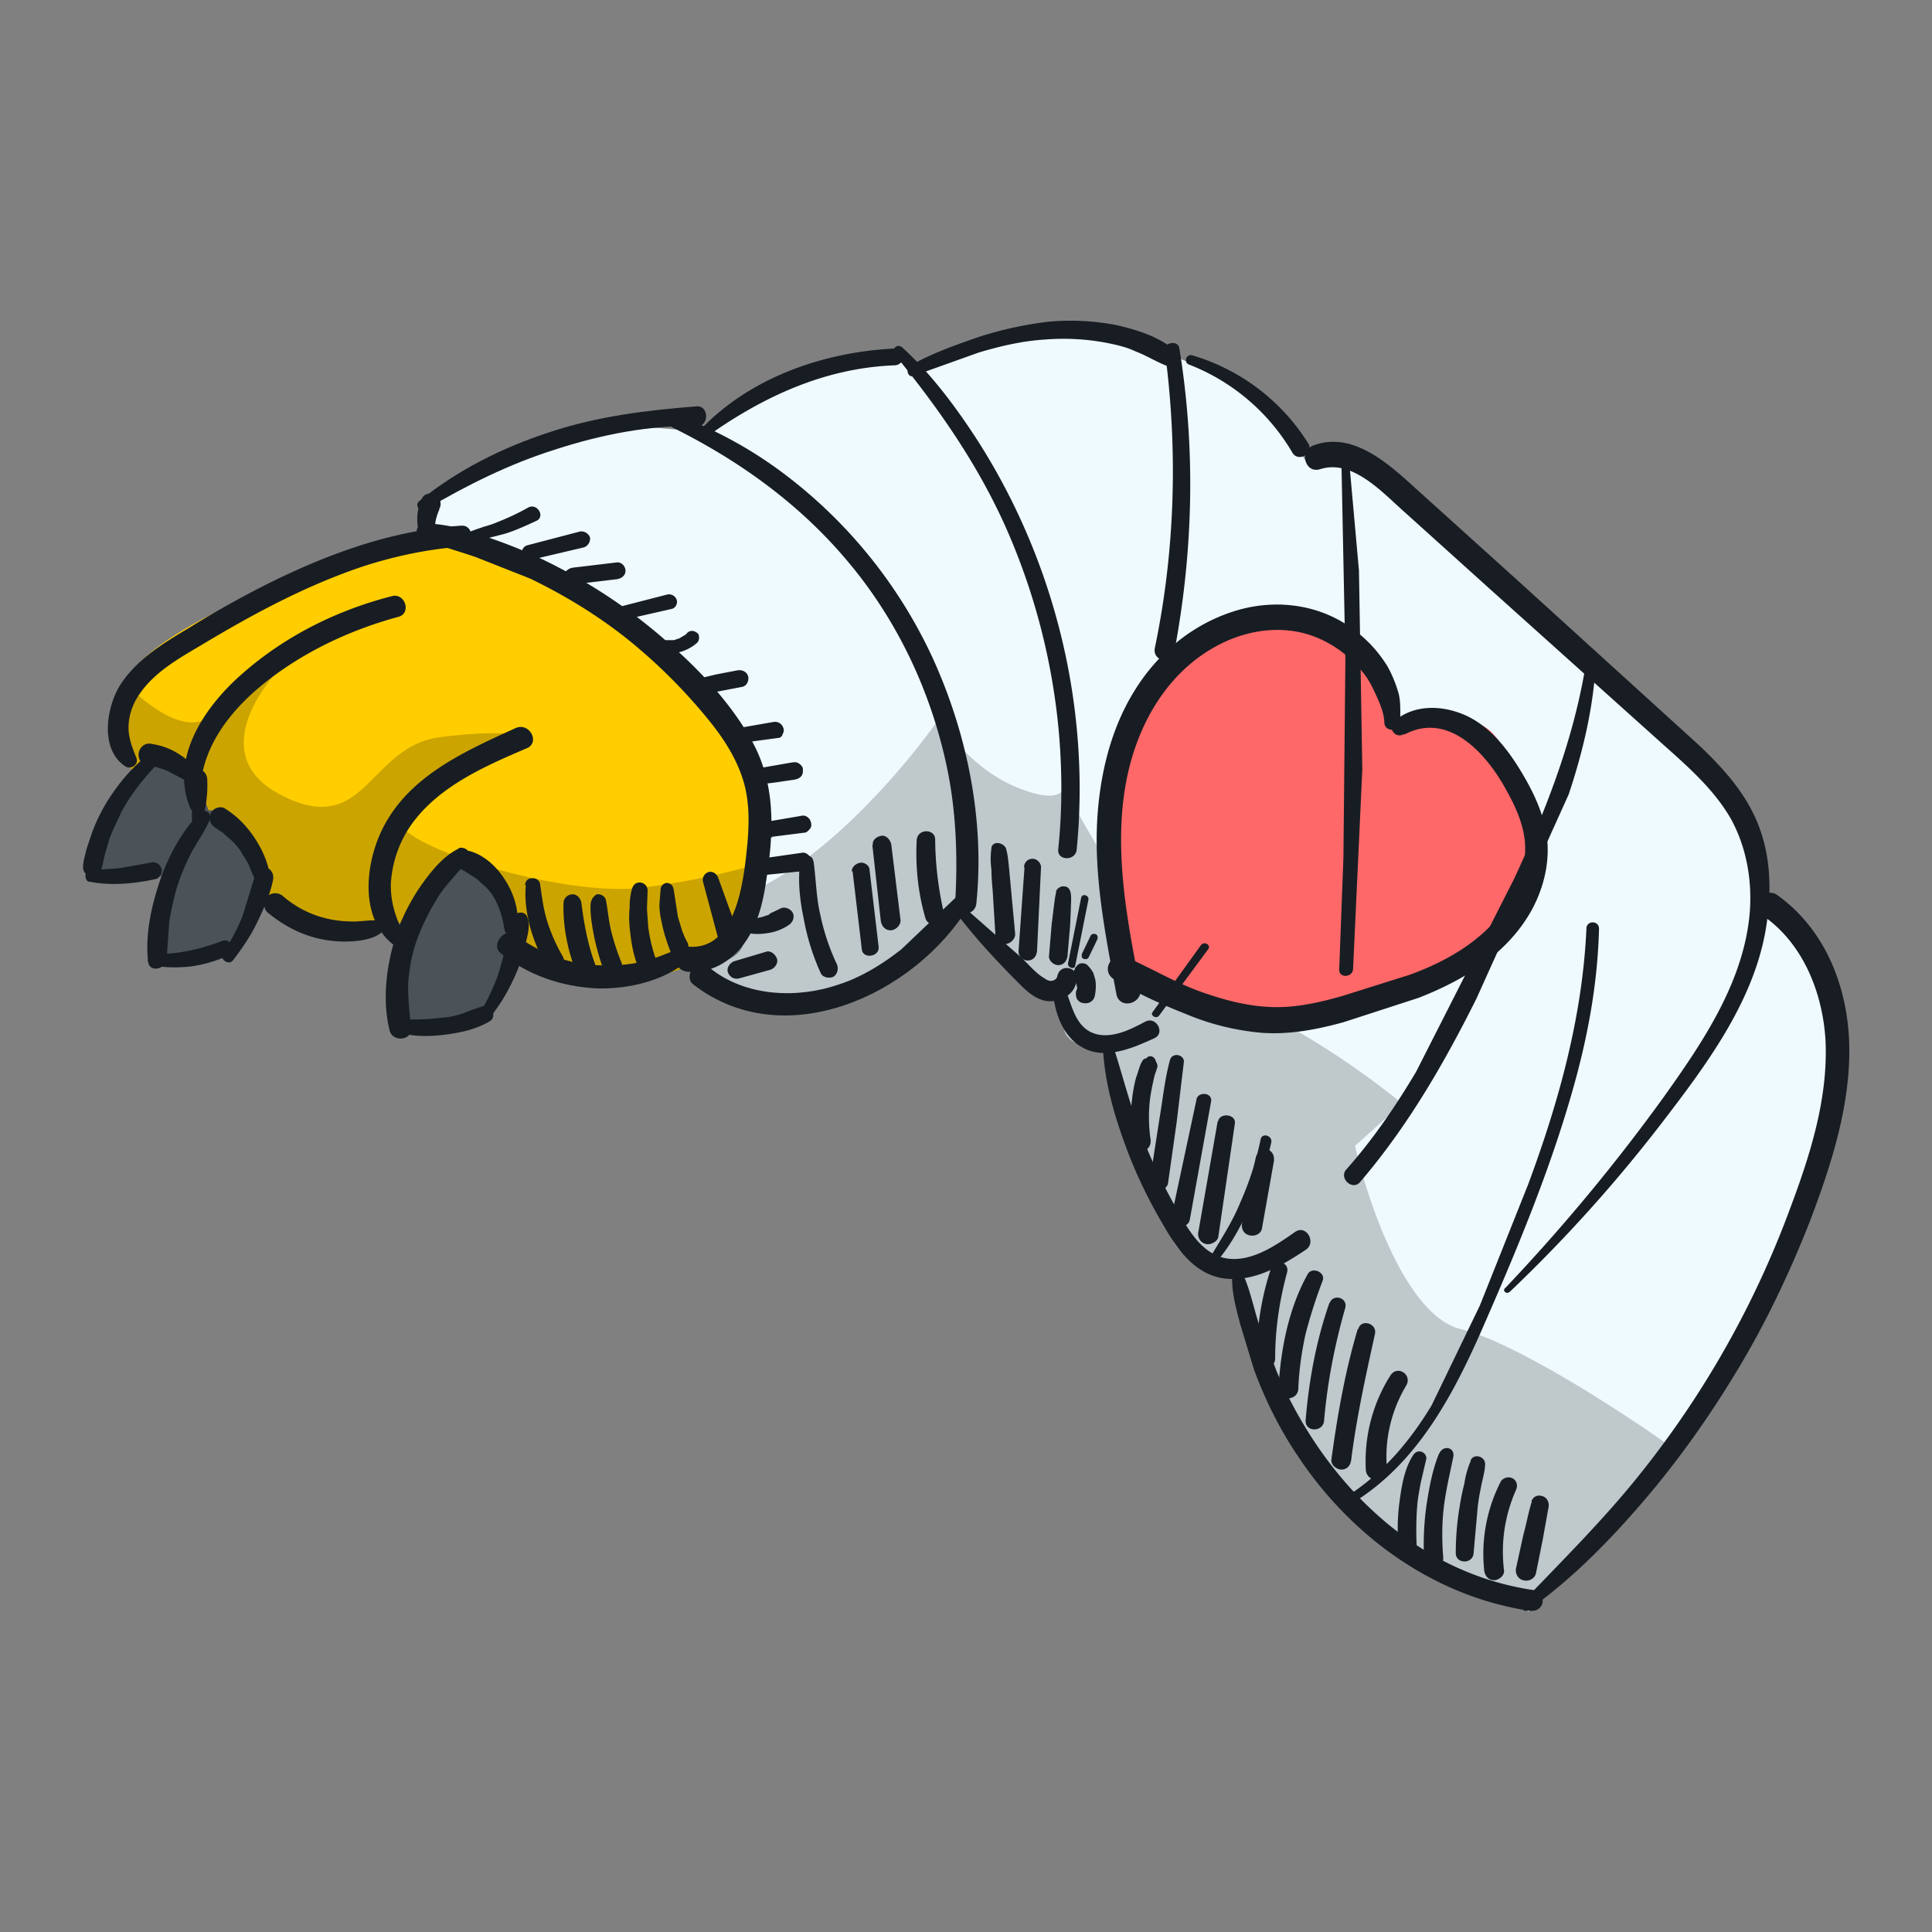 <svg xmlns="http://www.w3.org/2000/svg" width="46" height="46" fill="none"><rect width="100%" height="100%" fill="#808080" stroke="none"/><path fill="#ffcd00" d="M3.003 16.27c.336-1.12 4.028-2.797 7.44-3.47l4.81-.783 4.476 6.154-2.573 4.53c-.242.13-.962.436-1.902.615s-2.48-.336-3.133-.615l-3.02-.84c-.336.112-1.23.27-2.126 0s-3.02-2.573-3.972-3.692c-.112-.26-.27-1.007 0-1.902z"/><path fill="#000" fill-rule="evenodd" d="M3.003 16.27c-.27.895-.112 1.64 0 1.902.95 1.12 3.077 3.424 3.972 3.692s1.8.112 2.126 0l3.02.84c.653.28 2.193.794 3.133.615s1.66-.485 1.902-.615l1.287-2.266c-.43.16-1.667.52-3.19.7-1.902.224-5.762-1.007-5.706-1.567.045-.447 2.107-1.53 3.133-2.014-.187-.075-.895-.18-2.238 0-.678.1-1.09.51-1.48.903-.573.58-1.09 1.106-2.325.44-1.656-.895-.466-2.573.336-3.3-.392.224-1.32.817-1.902 1.4s-1.622-.242-2.07-.727z" opacity=".2"/><path fill="#effafe" d="M19.338 23.878c1.253-.134 2.834-1.548 3.47-2.238l1.12 1.343c.403.537 1.1.448 1.4.336v1.12c0 .448.746.56 1.12.56l1.343 4.252c.358.985 1.23 1.007 1.622.895.093.71.57 2.596 1.734 4.475s3.99 3.282 5.26 3.748l4.364-5.09c1.958-2.462 2.91-6.546 2.965-8.84s-1.734-2.797-1.846-3.524-.336-1.4-.84-2.182-8.168-7.664-8.783-8c-.492-.27-.95.112-1.12.336l-.895-1.455s-1.8-1.007-2.462-1.175c-.317-.186-1.253-.582-2.462-.67s-2.78.634-3.413 1.007l-.67-.336c-.354.037-1.23.157-1.902.336s-2.107 1.082-2.74 1.51c-.634-.093-2.115-.224-2.965 0s-2.74 1.287-3.58 1.8v.615l3.58 1.343c2.406.895 4.084 3.58 4.476 4.7s-.392 2.91-.392 3.58c0 .537-.746.67-1.12.67.392.354 1.488 1.03 2.74.895z"/><path fill="#000" fill-rule="evenodd" d="M22.36 17.11c-.7 1.007-2.54 3.24-4.426 4.1l-.03.114c-.1.406-.19.754-.19.978 0 .537-.746.67-1.12.67.392.354 1.488 1.03 2.74.895s2.834-1.548 3.47-2.238l1.12 1.343c.403.537 1.1.448 1.4.336v1.12c0 .448.746.56 1.12.56l1.343 4.252c.358.985 1.23 1.007 1.622.895.093.71.57 2.596 1.734 4.475s3.99 3.282 5.26 3.748l3.395-3.902c-1.132-.807-3.72-2.498-5.018-2.81s-2.22-3.04-2.517-4.364l1.12-1.007c-.746-.615-2.585-1.958-3.972-2.406s-3.3-3.618-4.084-5.147c0 .168-.235.403-1.175 0s-1.585-1.25-1.8-1.622z" opacity=".2"/><path fill="#fe6869" d="M30.92 14.592c1.522 0 2.275 1.753 2.46 2.63h1.678c.84 0 1.287 1.958 1.4 3.077s-.336 1.8-1.063 2.238-3.972 1.734-5.427 1.678c-1.164-.045-2.61-.578-3.19-.84-.13-1.212-.313-4.028 0-5.594.392-1.958 2.238-3.19 4.14-3.19z"/><path fill="#4b5359" d="m4.57 18.172.392 1.12c.716 0 1.193 1.044 1.343 1.566l-.895 1.8-1.678.336.336-2.126h-1.8c-.02-.224.022-.85.336-1.566s.876-1.044 1.12-1.12h.84zm4.8 4.476c-.045-.85 1.026-1.8 1.566-2.182 1.175 0 1.23 1.566 1.4 2.182.134.492-.54 1.36-.895 1.734H9.38c.02-.224.045-.884 0-1.734z"/><g fill="#181d23"><path d="M10 12.796c.425.205.898.315 1.34.473l1.276.504c.82.394 1.622.883 2.33 1.45a12.93 12.93 0 0 1 1.968 1.971c.315.394.598.835.756 1.308.173.505.173 1.04.126 1.576-.08.804-.236 2.57-1.417 2.46-.158-.016-.3.158-.3.3 0 .173.142.284.3.3.52.047 1.008-.236 1.307-.63.33-.426.472-.962.55-1.498.19-1.182.252-2.35-.362-3.42-.504-.883-1.244-1.67-2.016-2.333a12.726 12.726 0 0 0-2.535-1.734 11.36 11.36 0 0 0-1.559-.678c-.52-.19-1.134-.394-1.7-.378-.126.016-.22.252-.063.33z"/><path d="M16.252 22.554c-.33.126-.63.268-.976.347s-.7.095-1.07.08c-.7-.032-1.37-.3-1.937-.725-.252-.2-.598.252-.346.44.646.52 1.433.788 2.252.835.756.032 1.67-.173 2.236-.694.126-.126 0-.347-.157-.284zM10.93 20.2c-.362.173-.646.52-.882.85a4.66 4.66 0 0 0-.567 1.072c-.268.74-.4 1.655-.2 2.428.08.268.535.22.504-.063-.03-.378-.08-.74-.063-1.12.03-.363.1-.725.236-1.072s.3-.662.488-.962c.205-.315.488-.567.7-.883.126-.158-.095-.315-.236-.252z"/><path d="M9.496 24.588c.362.095.724.095 1.102.047.362-.047.74-.126 1.055-.315.19-.1.063-.44-.157-.363a5.68 5.68 0 0 0-.472.173c-.158.047-.33.095-.504.1a5.22 5.22 0 0 1-.992.032c-.19-.032-.22.268-.03.315z"/><path d="M11.653 24.24c.284-.347.488-.71.66-1.12.08-.19.142-.394.19-.6.047-.22.142-.49.047-.694-.063-.158-.283-.1-.362 0-.063.095-.063.205-.08.315l-.047.3c-.03.19-.094.378-.142.567-.1.378-.283.74-.472 1.088-.095.095.095.252.205.142z"/><path d="M12.3 22.16c.08-.378-.03-.788-.22-1.12-.2-.347-.504-.662-.882-.772-.268-.08-.425.315-.2.44.063.03.142.08.205.126a.98.98 0 0 1 .189.126c.03.032.1.095.157.142.063.063.095.1.142.158.173.252.268.536.315.85.016.08.047.142.126.142.063.032.142-.016.157-.095zm-7.497-2.822c-.252.2-.425.473-.583.725a5.1 5.1 0 0 0-.409.898c-.205.6-.362 1.308-.283 1.94.03.268.425.173.44-.063l.063-.9a7.16 7.16 0 0 1 .189-.835 5.11 5.11 0 0 1 .33-.788c.142-.268.33-.52.44-.788.063-.095-.047-.284-.2-.2z"/><path d="M3.622 22.98c.3.063.598.063.913.032a3.19 3.19 0 0 0 .913-.268c.19-.095.063-.4-.142-.347-.535.205-1.07.33-1.654.315-.142.016-.19.236-.03.268z"/><path d="M5.543 22.87c.22-.284.425-.583.583-.914s.315-.678.378-1.025c.016-.1-.032-.236-.157-.268-.1-.032-.236.032-.268.158l-.3.977a4.89 4.89 0 0 1-.472.899c-.094.126.126.3.236.173z"/><path d="M6.44 20.962c-.03-.347-.157-.662-.346-.962s-.425-.552-.724-.74c-.1-.08-.283-.032-.346.095s-.03.268.095.347c.03.016.063.047.094.063 0 0 .047.047.03.016-.016-.016-.016-.016 0 0s.047.03.063.047.03.016.03.03c.063.047-.016-.016.016.016s.063.047.094.08a1.5 1.5 0 0 1 .299.331c-.016-.016 0 0 0 .016.016.016.016.03.032.047.016.03.047.063.063.095.032.063.08.126.1.2l.173.394c.03.08.094.126.173.1.063-.016.142-.08.142-.173zM3.6 17.92c-.44.315-.787.74-1.07 1.198a4.293 4.293 0 0 0-.346.725l-.126.378c-.03.142-.08.284-.08.426 0 .252.33.268.425.063.047-.1.063-.252.094-.363l.1-.347c.08-.236.2-.457.3-.678.236-.44.55-.82.898-1.182.094-.1-.063-.33-.205-.22z"/><path d="M2.142 20.994c.504.1 1.055.047 1.56-.063.1-.016.173-.158.142-.252a.21.21 0 0 0-.252-.142l-.693.126c-.236.032-.488.032-.724.047-.063 0-.126.047-.142.126 0 .08.03.158.1.158zm2.535-1.246a.6.6 0 0 1 .08-.142c.016-.047.03-.095.063-.142.032-.095.063-.2.08-.3.032-.205.047-.426.032-.63-.016-.126-.1-.22-.236-.205-.142.016-.2.142-.173.268a1.1 1.1 0 0 1 .031.252c.016.095.016.2.016.284v.552c0 .047 0 .08.047.095-.016.016.047 0 .063-.03z"/><path d="M4.74 18.456c0 .016 0 .032.016.063 0 .032 0-.047-.016-.063 0-.016 0-.047-.016-.063a.43.43 0 0 0-.063-.08c-.03-.047-.08-.08-.1-.126a1.94 1.94 0 0 0-.283-.221 1.61 1.61 0 0 0-.661-.252.233.233 0 0 0-.2.032.29.29 0 0 0-.11.158c-.03.126.03.284.173.315.1.016.205.03.3.063l.142.047c.03.016.047.016.08.032.016 0 .016.016.03.016-.047-.016.03.016 0 0l.268.142c.047.032.094.047.126.08l.03.032c.016.016.047.03.08.047.016 0 .047.016.063 0-.016 0-.047-.016-.063-.016 0 0 .016 0 .016.016.126.032.252-.1.2-.22zm4.945 3.91c-.236-.426-.394-.85-.378-1.34.032-.5.2-.977.472-1.37.646-.93 1.78-1.42 2.772-1.844.315-.142.047-.63-.283-.473-1.134.52-2.394 1.072-3.055 2.2-.52.867-.74 2.412.283 3.043a.17.17 0 0 0 .2-.205z"/><path d="M9.04 21.924c-.205-.032-.4.016-.614.016s-.4-.016-.614-.063a2.452 2.452 0 0 1-1.07-.536.28.28 0 0 0-.378 0c-.094.095-.1.284 0 .378.378.315.82.552 1.307.646a2.8 2.8 0 0 0 .724.047c.236-.016.52-.063.7-.22.094-.063.063-.252-.063-.268zm-4.253-2.727c-.142-1.182.583-2.175 1.45-2.885.945-.772 2.08-1.308 3.244-1.624.315-.08.173-.552-.126-.5-1.307.33-2.55.946-3.56 1.83-.882.757-1.78 2.018-1.26 3.232.063.126.268.063.252-.063zm-1.527-1.12c-.1-.252-.205-.5-.2-.772s.1-.552.268-.788c.378-.552 1.008-.883 1.56-1.214 1.213-.725 2.457-1.387 3.795-1.83.74-.236 1.512-.4 2.3-.457.315-.016.315-.52 0-.5-1.56.1-3.024.615-4.425 1.293a23.43 23.43 0 0 0-2.047 1.135c-.614.363-1.26.757-1.654 1.372-.33.536-.488 1.545.142 1.94.126.063.3-.047.252-.2z"/><path d="M10.315 12.75v-.032c-.016.016-.03.047-.047.063.08-.063.063-.173.08-.268v.063c.016-.063.016-.126.016-.19v.063c.016-.1.047-.205.095-.315-.016.016-.016.032-.03.063.016-.03.03-.047.03-.08.063-.1.03-.268-.08-.33-.063-.03-.126-.047-.19-.03a.2.2 0 0 0-.142.11c-.03.08-.063.142-.08.22s-.032.158-.032.236 0 .158.016.237c0 .03.016.063.016.08.016.047.03.08.063.1a.33.33 0 0 0 .095.063c-.016-.016-.047-.03-.063-.047-.016 0-.032-.03-.047-.047 0 .016.016.032.016.047.032.063.08.1.158.1a.104.104 0 0 0 .126-.126z"/><path d="M10.126 12.134c.992-.583 2-1.088 3.102-1.434 1.07-.347 2.236-.583 3.354-.552.315.016.3-.504 0-.473-1.197.095-2.362.236-3.496.615-1.118.363-2.19.9-3.102 1.64-.126.095.016.284.142.205z"/><path d="M16.016 10.18c1.56.773 2.992 1.797 4.126 3.137 1.213 1.42 2.03 3.153 2.41 4.98.22 1.072.252 2.128.19 3.216-.016.33.472.315.504 0 .205-1.986-.22-4.05-1.04-5.848a11.562 11.562 0 0 0-3.433-4.304 10.03 10.03 0 0 0-2.63-1.466c-.173-.095-.3.205-.126.284z"/><path d="m22.77 21.356-1.307 1.245c-.44.347-.945.662-1.48.835-.992.347-2.236.3-3.087-.394-.126-.095-.283-.1-.394 0-.094.095-.126.3 0 .394 2.173 1.687 5.276.252 6.567-1.86.1-.173-.157-.363-.3-.22z"/><path d="M22.85 21.845c.44.567.93 1.088 1.433 1.592.205.205.457.426.772.4.3-.016.583-.236.583-.552 0-.126-.1-.237-.236-.237-.142 0-.22.1-.236.237 0-.032-.03.03-.016.016a.3.3 0 0 1-.08.047c-.063.016-.126 0-.19-.047-.22-.126-.378-.33-.567-.505l-1.29-1.135c-.126-.095-.268.047-.173.173z"/><path d="M25.07 23.595c.032.505.236 1.088.693 1.34.55.315 1.213.016 1.732-.22.252-.126.032-.52-.22-.394-.378.205-.882.457-1.307.252-.378-.19-.457-.662-.6-1.01-.063-.142-.315-.142-.3.032z"/><path d="M26.267 25.045c.047.74.252 1.466.504 2.16.252.71.583 1.387.96 2.018.315.552.74 1.12 1.402 1.214.71.1 1.386-.3 1.953-.678.268-.173.016-.615-.252-.426-.472.33-1.087.757-1.7.615-.583-.142-.898-.773-1.165-1.245a13.397 13.397 0 0 1-.835-1.797c-.236-.63-.4-1.277-.6-1.907-.047-.126-.283-.1-.268.047z"/><path d="M29.338 30.39c-.016.378.095.772.19 1.135l.33 1.088c.268.725.614 1.42 1.04 2.05.803 1.214 1.906 2.254 3.212 2.932a7.44 7.44 0 0 0 2.299.757c.142.016.268-.032.315-.173.032-.126-.047-.3-.173-.315-2.882-.4-5.055-2.617-6.157-5.218l-.425-1.135c-.126-.394-.205-.804-.378-1.182-.063-.126-.252-.063-.252.063z"/><path d="M36.393 38.334c1.04-.74 1.937-1.655 2.772-2.633s1.575-2.034 2.236-3.137 1.213-2.27 1.685-3.468c.504-1.324.96-2.727.945-4.146-.016-1.403-.55-2.806-1.716-3.64-.315-.22-.614.3-.3.52.93.662 1.386 1.83 1.45 2.948.063 1.37-.362 2.71-.835 3.973a22.67 22.67 0 0 1-3.575 6.337c-.866 1.088-1.842 2.05-2.803 3.058-.1.08.016.268.142.19z"/><path d="M35.937 30.767a34.973 34.973 0 0 0 3.622-4.02c1.04-1.356 2.157-2.837 2.472-4.556.142-.804.157-1.655-.126-2.443-.283-.804-.85-1.434-1.45-2.002l-4.268-3.878-2.41-2.175c-.646-.583-1.528-1.45-2.504-1.088-.346.126-.205.678.158.567.772-.252 1.496.568 2.016 1.025l2.03 1.83 4.126 3.704c.583.52 1.197 1.056 1.6 1.75.378.678.52 1.482.457 2.254-.142 1.655-1.134 3.106-2.08 4.43a44.254 44.254 0 0 1-3.732 4.493c-.094.063.016.173.095.1z"/><path d="M37.732 15.965c-.3 1.734-.945 3.374-1.685 4.966l-2.33 4.587c-.488.82-1.024 1.608-1.654 2.317-.2.205.126.52.315.315 1.134-1.324 2-2.822 2.772-4.367l2.2-4.87c.315-.946.55-1.908.63-2.9 0-.142-.22-.173-.236-.047zm-5.544 19.83c1.56-.946 2.425-2.6 3.134-4.225.835-1.907 1.654-3.878 2.2-5.896.315-1.167.52-2.35.55-3.563 0-.2-.3-.2-.3 0-.094 2.097-.66 4.13-1.386 6.085l-1.15 2.885-1.15 2.38c-.504.836-1.15 1.608-1.984 2.144-.1.08-.016.252.094.2zm-.25-24.828.095 4.73-.047 4.73-.1 2.648c-.016.22.315.205.33 0l.22-4.76-.08-4.73-.236-2.633c-.03-.095-.173-.08-.173.016zm-3.04 19.152c.362-.394.63-.883.85-1.37s.394-1 .52-1.545c.032-.174-.22-.236-.252-.08a7.38 7.38 0 0 1-.488 1.513c-.205.5-.488.914-.756 1.37-.047.095.063.2.126.1zM27.6 24.178l1.165-1.576c.08-.1-.094-.205-.173-.095l-1.15 1.592c-.063.08.095.173.157.08zm-10.844-13.73c1.354-.977 2.85-1.687 4.55-1.75.268-.016.268-.426 0-.4-1.7.08-3.496.7-4.677 1.986-.08.095.032.252.126.173z"/><path d="M21.307 8.445c1.055 1.293 2 2.648 2.677 4.193a15.45 15.45 0 0 1 1.228 4.808c.08.93.08 1.86-.016 2.774-.032.284.425.284.44 0 .33-3.39-.52-6.842-2.346-9.71-.52-.804-1.102-1.592-1.81-2.24-.126-.1-.268.047-.173.173z"/><path d="m21.748 8.95 1.543-.552c.52-.158 1.07-.284 1.606-.315a5.491 5.491 0 0 1 1.45.08c.236.047.473.1.693.205.252.095.472.236.71.33.205.095.457-.158.252-.33-.378-.347-.945-.52-1.433-.63a5.82 5.82 0 0 0-1.59-.08 8.77 8.77 0 0 0-1.669.363c-.55.19-1.134.394-1.654.694-.1.095-.03.284.095.236z"/><path d="M27.732 8.335c.315 2.35.252 4.76-.236 7.094-.063.3.394.426.457.126.457-2.396.52-4.855.126-7.267-.03-.19-.362-.142-.346.047zm.583.347a4.916 4.916 0 0 1 2.457 2.097c.142.237.52.016.378-.22a4.89 4.89 0 0 0-2.756-2.097c-.157-.047-.22.173-.08.22zM25.6 22.996l.315-1.576c.016-.1-.142-.158-.173-.047l-.315 1.576c0 .095.158.142.173.047zm.32-.2.205-.426c.016-.047.016-.095-.03-.126-.047-.016-.095-.016-.126.032l-.205.426c-.016.047-.016.095.03.126.047.016.095.016.126-.032zm7.528-5.312c.992-.52 1.842.363 2.315 1.15.268.457.535.977.55 1.513.016.457-.126.9-.362 1.293-.52.883-1.433 1.42-2.378 1.766l-1.6.504c-.55.158-1.102.284-1.67.268-.598-.016-1.18-.173-1.748-.378-.6-.22-1.15-.552-1.732-.804-.346-.158-.63.315-.3.52.535.33 1.134.6 1.732.835a5.96 5.96 0 0 0 1.795.44c.66.047 1.307-.08 1.937-.252l1.795-.583c1.087-.426 2.126-1.056 2.7-2.112.252-.473.4-1.025.362-1.576-.047-.615-.315-1.182-.63-1.703s-.724-1.056-1.3-1.324c-.55-.252-1.228-.284-1.716.126-.173.173.032.426.22.315z"/><path d="M33.338 17.194c0-.22.016-.44-.032-.662a3.04 3.04 0 0 0-.268-.662 3.11 3.11 0 0 0-.945-.977c-.803-.536-1.827-.63-2.74-.33-.976.315-1.8 1-2.346 1.892-.567.914-.82 2.002-.882 3.058-.08 1.403.205 2.8.457 4.162.08.378.646.22.567-.158-.394-2.002-.82-4.225.063-6.18.378-.835.976-1.545 1.78-1.97.74-.394 1.622-.504 2.394-.173a2.72 2.72 0 0 1 1.04.788c.142.158.236.347.33.552s.2.44.205.678c.016.22.362.22.378-.016zm.3 17.466c-.2.315-.268.725-.315 1.088a4.82 4.82 0 0 0-.016 1.167c.03.236.44.2.425-.063-.016-.347-.016-.7.016-1.056.016-.158.047-.315.08-.5l.126-.536c.047-.173-.205-.3-.315-.1zm.63-.062c-.158.378-.236.804-.3 1.214a6.7 6.7 0 0 0-.063 1.261c.016.3.488.3.457 0-.032-.394-.032-.804.016-1.198s.142-.788.22-1.167c.063-.252-.236-.315-.33-.1zm.755.172a2.14 2.14 0 0 0-.157.552 5.38 5.38 0 0 0-.11.536 6.71 6.71 0 0 0-.095 1.119c0 .268.41.268.425 0l.094-1.056c.016-.173.047-.347.08-.505.03-.173.094-.363.1-.552s-.268-.268-.346-.095zm.709.506a3.77 3.77 0 0 0-.394 2.112c.016.126.094.236.236.236.1 0 .252-.1.236-.236a3.61 3.61 0 0 1 .283-1.907c.047-.1.032-.22-.08-.284a.226.226 0 0 0-.284.08zm.74.474c-.08.252-.126.52-.2.788l-.173.788c-.03.126.032.268.173.3.126.032.268-.03.3-.173l.158-.788.142-.788c.016-.1-.032-.22-.142-.252-.126-.047-.236.016-.268.126zm-6.205-5.566a6.74 6.74 0 0 0-.346 2.16c0 .284.44.284.44 0 0-.694.1-1.37.284-2.05.063-.252-.3-.347-.378-.1zm.866.158c-.457.82-.646 1.813-.693 2.727-.016.3.457.3.472 0 .016-.44.08-.883.173-1.308a12.03 12.03 0 0 1 .41-1.277c.063-.205-.268-.33-.362-.142zm.52.678c-.315.9-.488 1.844-.567 2.8-.016.284.425.284.44 0 .08-.914.252-1.797.504-2.68.063-.252-.3-.347-.378-.1zm.677.614c-.3 1-.488 2.065-.63 3.12-.016.126.126.236.236.236.142 0 .22-.1.236-.236.126-1 .346-2.002.567-3 .047-.252-.346-.363-.4-.1zm.772 1.12a3.81 3.81 0 0 0-.583 2.223c0 .142.1.252.252.252.126 0 .268-.126.252-.252-.063-.694.1-1.387.457-1.986.157-.268-.22-.5-.378-.236zm-5.827-7.55c.047-.016.03-.016-.016 0a.133.133 0 0 0-.063.063.56.56 0 0 0-.063.142c-.032.08-.047.158-.08.236-.047.173-.08.347-.1.536a3.92 3.92 0 0 0 .016 1.056.21.21 0 0 0 .268.158c.126-.032.173-.158.157-.268a3.7 3.7 0 0 1-.016-.93 4.31 4.31 0 0 1 .079-.441c.016-.08.032-.158.063-.236.016-.032.016-.063.032-.095.016-.063 0-.095-.032-.158v.047c.016-.142-.157-.236-.236-.1zm.583.03c-.126.457-.173.946-.252 1.403l-.22 1.42c-.016.1.03.236.157.268.095.032.252-.03.268-.158l.205-1.45.173-1.45c-.016-.173-.284-.205-.33-.032zm.63.946-.583 2.727c-.063.284.378.4.425.126l.504-2.8c.047-.22-.3-.252-.346-.063zm.504.52-.457 2.617c-.032.126.032.268.173.3.1.032.283-.047.3-.173l.394-2.696c.032-.22-.362-.268-.4-.047zm.913.836-.33 1.576c-.032.126.03.268.173.3.126.032.283-.032.3-.173l.283-1.592c.016-.126-.032-.236-.157-.284a.27.27 0 0 0-.268.173zM11.212 12.86c.142.016.268-.016.4-.047l.394-.1c.268-.08.52-.2.772-.315.205-.1.016-.426-.2-.315a5.57 5.57 0 0 1-.693.331 2.45 2.45 0 0 1-.362.126c-.126.047-.252.08-.378.142-.095.047-.047.173.047.2zm1.418.472 1.276-.3a.223.223 0 0 0 .142-.236.223.223 0 0 0-.236-.142l-1.26.33a.183.183 0 0 0-.126.205c.016.1.1.158.205.142zm1.008.584 1.055-.126c.095-.016.2-.08.2-.2 0-.095-.08-.205-.2-.2l-1.055.126c-.095.016-.2.08-.2.2.016.095.095.2.2.2zm1.307.82 1.04-.236c.094-.016.158-.126.126-.22s-.126-.142-.22-.126l-1.04.268c-.08.016-.142.126-.1.205a.18.18 0 0 0 .205.11zm.755.805c.315.063.646-.016.898-.236.063-.063.063-.2 0-.236-.08-.063-.173-.063-.236 0-.016.016-.016.03-.03.03.016-.016.016-.016 0 0l-.016.016-.08.047c-.033.017-.047.03-.08.047.047-.016 0 0-.016 0s-.032.016-.047.016c-.032.016-.063.016-.095.016h-.205c-.08-.016-.173.016-.2.1s0 .173.095.2zm.93 1.008.52-.095.52-.1c.1-.016.173-.142.142-.252s-.142-.158-.252-.142l-.52.1-.52.126c-.095.032-.158.126-.126.22.047.1.142.158.236.142zm1.165 1.12.74-.1c.047 0 .095-.047.1-.095a.152.152 0 0 0 .016-.142.207.207 0 0 0-.236-.142l-.724.126a.18.18 0 0 0-.126.22c.016.047.047.095.08.1.03.047.08.047.142.032zm.362.993c.252-.016.488-.063.74-.095.063-.016.1-.016.157-.063s.063-.1.063-.173-.03-.1-.08-.142c-.063-.047-.1-.047-.2-.032l-.724.126c-.095.016-.157.126-.142.22 0 .08.08.158.173.158zm.22 1.262.787-.1c.047 0 .095-.063.126-.095.032-.047.032-.1.016-.158s-.047-.095-.095-.126-.095-.032-.157-.016l-.74.126c-.047 0-.095.047-.1.095s-.032.08-.016.126c0 .08.08.173.2.158zm-.22.914.945-.095c.1-.016.22-.095.22-.22 0-.1-.095-.237-.22-.22l-.992.142c-.095.016-.157.126-.142.22 0 .095.095.173.2.173zm-.362 1.37c.173.047.362.032.535 0a1.17 1.17 0 0 0 .457-.189c.095-.063.142-.2.08-.3-.063-.095-.205-.142-.3-.08l-.2.095s-.047.016-.047.03c.03-.016.03-.016.016 0-.016 0-.016 0-.032.016-.03.016-.063.016-.095.032s-.063.016-.094.03c-.016 0-.032 0-.063.016h-.1c-.032 0-.063 0-.095.016-.016 0-.08.016-.016 0-.095.016-.173.063-.2.158 0 .063.047.142.142.173z"/><path d="m17.6 23.295.74-.205c.1-.03.2-.158.157-.268s-.157-.2-.268-.158l-.74.22c-.1.03-.2.158-.157.268s.142.173.268.142zm1.455-2.8c-.063.457-.016.914.08 1.372a5.49 5.49 0 0 0 .409 1.308c.047.1.205.126.3.08.1-.063.126-.2.08-.3a5.23 5.23 0 0 1-.394-1.182c-.095-.4-.1-.82-.157-1.245-.016-.08-.047-.142-.142-.158-.063 0-.158.047-.173.126zm1.245.252.22 1.86c.03.236.425.173.4-.063l-.22-1.86c-.016-.095-.142-.158-.22-.142-.095.016-.2.095-.2.205zm.47-.63.2 1.797c.016.126.095.236.236.236.1 0 .236-.1.236-.236l-.22-1.797c-.016-.1-.095-.22-.22-.22-.126.016-.236.1-.22.22zm1.056-.11c-.032.63.032 1.245.205 1.844.08.284.504.158.44-.126a8.025 8.025 0 0 1-.205-1.734c0-.268-.425-.268-.44.016zm1.78.184a1.887 1.887 0 0 0 0 .52c0 .173.016.347.03.505l.063 1.025c0 .126.094.236.236.236.1 0 .236-.1.236-.236l-.142-1.53c-.016-.158-.03-.363-.08-.52-.08-.142-.315-.173-.346 0zm.787.456-.142 2.002c0 .126.1.22.22.22.126 0 .205-.095.22-.22l.095-2.002c0-.1-.095-.2-.2-.2-.126 0-.2.095-.205.2zm.757.583c-.032.126-.047.268-.063.394l-.047.378-.063.757c-.016.1.1.22.22.22.126 0 .205-.095.22-.22l.063-.74.016-.363c0-.126.016-.252 0-.378-.016-.095-.063-.173-.157-.173-.08-.016-.173.047-.2.126zm.424 2.034s0 .016.016.032c0-.016-.016-.032-.016-.047.016.03.03.08.03.1.016.032.016.08.032.1v-.063.158c0-.016 0-.047.016-.063 0 .047-.016.08-.03.126s0 .126.016.173c.032.047.08.095.142.1.126.032.252-.032.284-.158a1.09 1.09 0 0 0 .016-.394l-.047-.158a.7.7 0 0 0-.126-.173c-.063-.08-.2-.08-.252-.016-.03.032-.063.063-.063.095-.047.063-.032.1-.016.158zM12.52 21.072c-.032.33.016.678.1.993s.22.63.378.93c.142.252.55.016.394-.236a4.13 4.13 0 0 1-.362-.82c-.095-.3-.126-.6-.173-.9-.016-.08-.1-.142-.2-.126-.095 0-.142.063-.157.158zm.897.426c-.016.552.095 1.12.3 1.64.047.126.157.205.3.173.1-.032.22-.173.173-.3-.19-.49-.284-1.01-.347-1.513-.016-.1-.095-.205-.205-.205-.126 0-.22.095-.22.205zm.646 0c-.016.268.032.536.08.788a5.7 5.7 0 0 0 .205.741c.047.1.158.205.284.158.1-.03.22-.173.158-.284a5.57 5.57 0 0 1-.236-.725c-.063-.252-.08-.5-.126-.74-.016-.095-.126-.158-.22-.142a.29.29 0 0 0-.142.205zm.992-.362a1.56 1.56 0 0 0-.063.473 2.38 2.38 0 0 0 0 .473c.032.33.08.646.205.946.047.1.158.2.284.158.1-.032.205-.158.158-.284a3.81 3.81 0 0 1-.205-.835l-.03-.426.016-.457c-.03-.205-.3-.236-.362-.047zm.677 0-.032.394a1.71 1.71 0 0 0 .047.394c.047.252.126.504.22.74.047.1.22.142.315.08.1-.08.142-.205.08-.315-.03-.047-.047-.1-.08-.158.016.016-.016-.047-.016-.047-.016-.03-.016-.047-.03-.08l-.095-.315-.1-.646c-.016-.08-.047-.142-.142-.158-.047-.016-.142.032-.157.1zM16.74 21l.346 1.293c.03.126.173.22.3.173.126-.032.22-.173.173-.3l-.457-1.26c-.032-.095-.126-.173-.236-.142-.095.032-.157.142-.126.236z"/></g></svg>